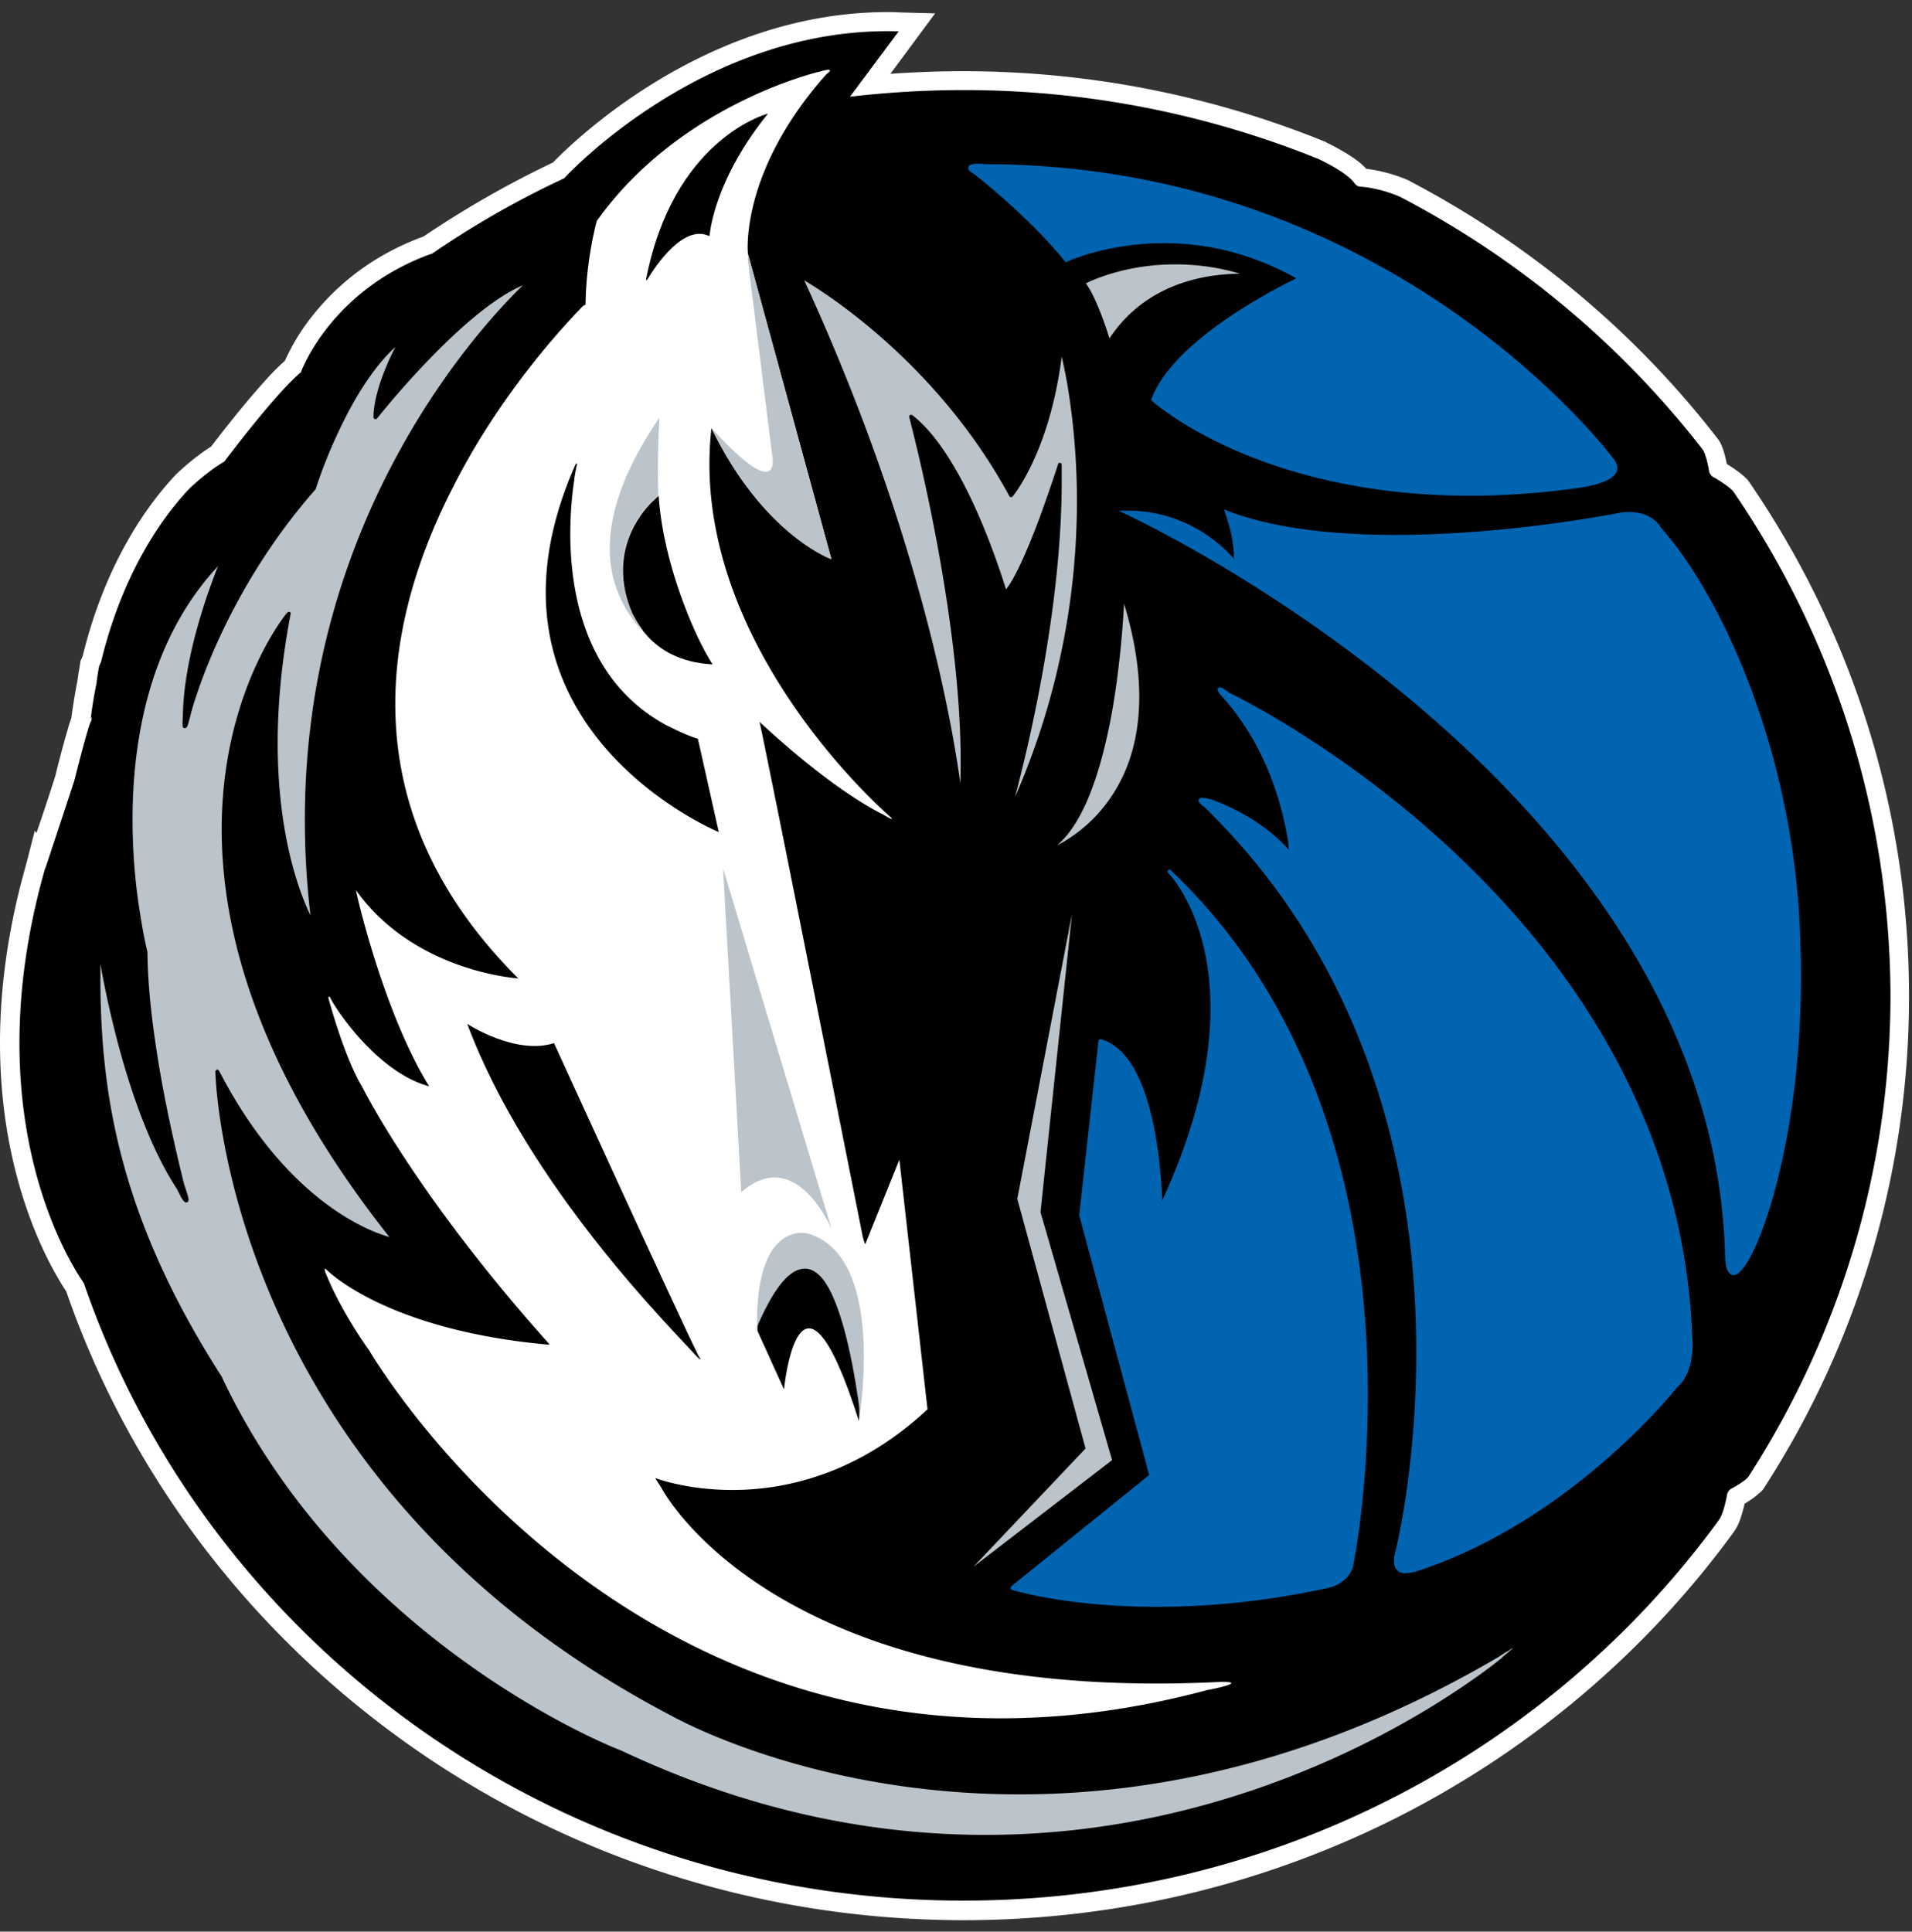 <?xml version="1.0" encoding="utf-8"?>
<svg xmlns="http://www.w3.org/2000/svg" xmlns:xlink="http://www.w3.org/1999/xlink" width="98" height="99" viewBox="0 0 98 99"><rect x="0" y="0" width="98" height="99" fill="#333333" stroke="none"/><defs><path id="aifsa" d="M1155.397 2538.19c-.781-1.173-3.397-5.597-3.397-12.743 0-2.688.374-5.75 1.342-9.153 0-.017.017-.051.017-.068l.424-1.65.085.118a130.627 130.627 0 0 0 .968-2.926c.051-.221.357-1.446.612-2.297.068-.255.136-.476.204-.646l.017-.12c.085-.629.186-1.241.305-1.837.034-.323.102-.63.136-.885l.017-.119.051-.102c.034-.068.051-.119.068-.17 1.223-4.985 3.499-7.928 4.773-9.273l.017-.017.017-.017c.254-.238.95-.884 1.766-1.395.374-.493 1.58-2.058 2.7-3.3a13.5 13.5 0 0 1 1.088-1.106 10.77 10.77 0 0 1 1.46-2.365c1.104-1.378 2.888-2.995 5.64-3.998a51.144 51.144 0 0 1 6.64-3.795c.442-.459 2.123-2.126 4.722-3.794 3.023-1.94 7.337-3.913 12.432-3.913.187 0 .39 0 .578.017l1.851.051-2.293 3.097a53.45 53.45 0 0 1 3.703-.136c6.59 0 12.874 1.293 18.598 3.624l.034.017.017.017c.22.102.611.306 1.036.561.34.221.696.442 1.002.783a8.11 8.11 0 0 1 2.174.595l.034.017.017.017c6.199 3.25 11.6 7.776 15.812 13.237l.034.051.034.051c.068.102.238.442.374 1.157.068.051.17.102.288.187.221.153.476.323.73.579l.052.05.05.069c5.18 7.537 8.221 16.622 8.221 26.388a46.342 46.342 0 0 1-7.422 25.198l-.017.034-.017.017a.62.62 0 0 1-.17.187c-.068.051-.136.12-.238.204a5.287 5.287 0 0 1-.56.375c-.017.085-.051.204-.085.34-.085.289-.17.646-.408 1.02l-.017.018-.017.034c-8.78 12.08-23.234 19.94-39.54 19.94-21.349-.034-39.471-13.492-45.96-32.224z"/><path id="aifsb" d="M1240.829 2497.17c-.272-.289-.934-.68-.934-.68-.238-.085-.289-.306-.289-.306-.136-.817-.306-1.106-.306-1.106a47.272 47.272 0 0 0-15.49-12.965c-1.086-.493-2.054-.544-2.054-.544a.388.388 0 0 1-.323-.17c-.357-.51-1.444-1.055-1.834-1.242a48.394 48.394 0 0 0-18.242-3.54c-1.953 0-3.89.12-5.791.34l2.496-3.35c-9.97-.307-17.12 7.502-17.12 7.502v.017a47.264 47.264 0 0 0-6.828 3.896v-.017c-5.197 1.872-6.692 6.074-6.692 6.074-1.324 1.106-3.923 4.577-3.923 4.577-.747.426-1.529 1.14-1.766 1.361-1.19 1.242-3.38 4.067-4.552 8.899-.034.085-.068.153-.102.238-.051.272-.102.578-.136.884-.119.579-.22 1.174-.289 1.787l.051-.068a1.926 1.926 0 0 1-.034.204c-.119.085-.866 3.063-.866 3.063-.119.374-1.478 4.474-1.478 4.474l-.017-.017v.034c-3.566 12.505 1.172 20.077 1.988 21.25 6.318 18.393 24.1 31.646 45.076 31.646 16 0 30.148-7.707 38.759-19.549.237-.39.373-1.174.373-1.174.017-.255.204-.374.204-.374.663-.357.9-.595.917-.646 4.603-7.146 7.27-15.602 7.27-24.67-.034-9.545-3.007-18.444-8.068-25.828z"/><path id="aifsc" d="M1181.4 2488.186c.12-.136.239-.238.34-.357.153-.17.221-.204.238-.187l.034-.034c.034-2.382.578-4.288.578-4.288 4.314-6.04 11.447-7.656 11.447-7.656.883-.255.323.136.323.136-4.484 5.036-4.025 9.205-4.025 9.205l4.28 15.653s-3.465-1.225-6.149-6.72c-1.24 10.973 9.104 19.871 9.104 19.871.442.392-.255-.034-.255-.034-2.581-1.293-5.57-4.015-6.386-4.78.22.85 5.248 26.167 5.265 26.252.017.119.085.357.153.527l1.75-4.338 1.443 12.794c-6.556 6.108-13.52 3.692-13.961 3.522.17.272.306.476.306.476s5.672 11.145 28.737 9.97c0 0 .56 0 .476.069.017.017-.017.05-.119.085-.442.153-1.121.272-1.121.272-27.854 7.452-42.291-16.333-42.92-17.388-.17-.238-1.528-2.144-2.275-4.067-.017-.05-.051-.238.067-.102 0 0 2.956 3.08 11.33 3.845a.246.246 0 0 0 .101-.017c-6.471-7.23-9.223-12.454-9.63-13.253 0 0-.781-1.174-1.699-4.492 0 0 .017-.17.102 0 .323.664 2.463 3.828 5.062 4.526-2.208-3.573-3.584-9.222-3.754-10.056 3.006 4.22 8.34 4.526 8.34 4.526 0-.017-.018-.017-.035-.034.017.017.017.034.017.034-8.78-8.762-6.878-18.307-3.328-25.214 2.072-4.084 4.755-7.231 6.165-8.746z"/><path id="aifsd" d="M1207.64 2546.238l-5.757 6.074s.017 0 .017-.017l7.1-5.461-3.669-12.71 1.614-15.278-2.803 14.598 3.499 12.794z"/><path id="aifse" d="M1208.932 2508.842c-.51 2.603-1.325 5.274-2.752 6.482.102-.051.238-.12.374-.204a7.808 7.808 0 0 0 1.562-1.242c1.138-1.191 2.276-3.114 2.276-6.16 0-1.36-.22-2.943-.78-4.78-.052 1.038-.222 3.454-.68 5.904z"/><path id="aifsf" d="M1208.864 2489.344c2.004-3.029 5.299-3.3 6.692-3.318a11.63 11.63 0 0 0-3.33-.476c-2.122 0-3.685.578-4.347.867-.102.051-.17.085-.221.102.526.732 1.036 2.263 1.206 2.825zm-.034.238l.102-.034-.102.034z"/><path id="aifsg" d="M1203.836 2497.374l.085-.05-.085.05zm2.497-1.65c.051 0 .085.051.085.102v.85c0 6.534-1.732 13.697-2.395 16.18a37.947 37.947 0 0 0 3.176-15.175c0-2.4-.237-4.39-.458-5.768a25.06 25.06 0 0 0-.323-1.633c-.628 4.917-2.497 7.145-2.514 7.162-.017.034-.05.034-.085.034a.093.093 0 0 1-.085-.05c-3.074-5.683-7.609-9.154-9.68-10.532-.357-.238-.646-.409-.833-.528 5.843 12.727 7.558 22.544 8 25.776.017-.374.017-.748.017-1.14 0-5.818-1.478-12.828-2.225-15.959a251.326 251.326 0 0 0-.408-1.667.082.082 0 0 1 .034-.102.145.145 0 0 1 .119 0c2.633 2.042 4.467 7.86 4.807 8.932.492-.612 1.138-2.126 1.664-3.522.56-1.514 1.002-2.892 1.002-2.892 0-.051.051-.068.102-.068z"/><path id="aifsh" d="M1157.146 2522.113c0 6.056 1.036 12.386 6.234 20.467v.017c4.908 10.362 13.96 15.942 18.19 18.086 1.41.715 2.276 1.038 2.276 1.038 6.709 3.164 13.01 4.321 18.666 4.321 11.838 0 20.806-5.104 24.56-7.673 1.256-.85 1.918-1.412 1.918-1.412l.068.068-.068-.085c.255-.204.442-.374.578-.493a1.55 1.55 0 0 0-.221.136c-.272.153-.51.323-.51.323-9.205 5.41-17.68 7.06-24.593 7.06-10.836 0-17.85-4.049-17.868-4.049-22.996-12.062-23.336-32.99-23.336-32.99 0-.05.034-.085.068-.102.05-.017.085.017.119.051 2.972 5.751 6.556 7.725 8.17 8.337.237.085.424.153.56.187-6.675-8.439-8.594-15.533-8.594-20.893 0-7.095 3.346-11.11 3.362-11.11.034-.034.085-.05.12-.034.05.017.067.068.05.102-.475 2.501-.662 4.696-.662 6.619 0 4.678 1.087 7.57 1.63 8.728l.051.102a41.18 41.18 0 0 1-.288-4.917c0-15.789 9.24-25.504 11.175-27.375-1.46.612-3.227 2.177-4.67 3.658a44.345 44.345 0 0 0-2.803 3.164c-.034.034-.068.051-.119.034a.115.115 0 0 1-.068-.102c.017-1.259.73-2.824 1.121-3.59-1.189 1.089-2.174 2.773-2.87 4.254a24.546 24.546 0 0 0-1.206 3.011l-.017.034c-3.668 4.168-5.452 8.592-6.097 10.549-.221.646-.306 1.02-.306 1.02-.085.34-.136.494-.17.579-.017.017-.017.068-.119.085-.085 0-.102-.051-.102-.068-.017-.017-.017-.034-.017-.068v-.136c0-.187.017-.46.017-.46.068-2.977 1.308-6.329 1.8-7.57-3.515 3.776-4.381 8.898-4.381 12.98 0 1.94.187 3.642.39 4.85.187 1.225.374 1.94.374 1.956v.017c.017 2.4.476 5.377.951 7.759.476 2.365.934 4.134.934 4.134.153.46.221.664.221.783 0 .017 0 .034-.017.068 0 .034-.05.068-.102.068-.085-.017-.085-.034-.119-.068-.017-.017-.05-.051-.068-.085a1.085 1.085 0 0 1-.135-.238c-.085-.17-.17-.324-.17-.324-2.446-3.76-3.635-9.953-3.907-11.518v.715z"/><path id="aifsi" d="M1211.055 2492.56l-.051-.052.017-.068c1.12-3.011 6.403-5.682 7.422-6.176-2.463-1.378-4.807-1.803-6.777-1.803-1.477 0-2.734.238-3.6.476-.884.238-1.376.477-1.376.477l-.068.034-.051-.068c-.917-1.14-2.09-2.263-3.04-3.114-.917-.817-1.614-1.361-1.682-1.395-.136-.085-.22-.136-.22-.272 0-.068.05-.12.084-.137.034-.017.085-.034.136-.05.102-.018.221-.018.323-.018.136 0 .238 0 .255.017 21.06 0 32.253 15.075 32.253 15.075.153.17.22.34.22.493-.016.46-.526.664-1.001.817-.476.136-.934.204-.934.204-2.038.29-3.924.408-5.656.408-10.955-.017-16.237-4.849-16.254-4.849z"/><path id="aifsj" d="M1203.87 2553.486c-.034-.017-.068-.034-.068-.085 0-.034 0-.068.034-.102l7.066-5.7-3.584-13.305v-.034l.985-8.915c0-.034.017-.05.051-.068.017-.017.051-.017.085-.017 1.614.493 2.361 2.688 2.752 4.73.271 1.463.356 2.858.373 3.556 1.869-4.066 2.48-7.333 2.48-9.868 0-3.59-1.223-5.7-1.834-6.534a4.164 4.164 0 0 0-.34-.408.104.104 0 0 1 0-.136.103.103 0 0 1 .136 0c8.407 7.98 10.106 19.158 10.106 26.865 0 5.206-.765 8.83-.765 8.83v.017c-.271.817-1.12 1.038-1.138 1.038a40.832 40.832 0 0 1-8.916 1.004c-4.654 0-7.406-.868-7.423-.868z"/><path id="aifsk" d="M1223.657 2552.516c-.136-.102-.22-.289-.204-.527 0-.12.017-.238.051-.391 0 0 .272-1.055.544-2.876.272-1.82.543-4.39.543-7.418 0-8.03-1.919-19.226-10.853-27.937a.998.998 0 0 1-.237-.204c-.034-.034-.068-.068-.068-.136 0-.051.034-.102.068-.119.033-.017.067-.017.118-.017.085 0 .204.017.408.068 0 0 2.378.732 4.042 2.603-.017-.119-.034-.272-.05-.442a15.296 15.296 0 0 0-.425-1.923c-.442-1.565-1.274-3.556-2.786-5.308 0 0-.203-.221-.322-.374-.034-.051-.068-.085-.068-.17 0-.018 0-.052.034-.086.034-.034.068-.034.085-.034.068 0 .101.034.17.068.067.051.152.102.288.205.527.255 22.963 11.127 23.744 33.075 0 0 .017.119.017.323 0 .527-.085 1.6-.798 2.212-.22.272-5.537 6.89-13.35 9.425 0 0-.237.085-.492.085a.55.55 0 0 1-.459-.102z"/><path id="aifsl" d="M1240.523 2537.068c-.068-.153-.085-.375-.102-.664-.51-21.114-23.626-34.419-29.4-37.396-.832-.426-1.291-.647-1.291-.647l-.408-.187h.492c3.024 0 4.892 1.837 5.436 2.467a6.35 6.35 0 0 0-.22-1.582c-.12-.443-.222-.749-.222-.749l-.068-.204.204.085c2.412.919 5.537 1.225 8.594 1.225 2.956 0 5.86-.29 8.017-.579 2.157-.289 3.584-.578 3.584-.578.119-.017.22-.017.322-.017 1.223 0 1.614.698 1.682.817 2.887 3.232 6.47 10.701 7.065 19.702.068 1.123.102 2.229.102 3.283 0 7.878-1.885 13.629-2.989 14.99-.17.187-.306.323-.476.323-.152-.017-.254-.136-.322-.29z"/><path id="aifsm" d="M1191.319 2477.876c.017-.017.034-.034.034-.05-.255.067-4.858 1.429-6.234 8.472 0 0-.017.136.068.017.408-.68 1.852-2.858 3.176-2.212 0 0 0-.05.017-.136.085-.63.51-3.062 2.939-6.09z"/><path id="aifsn" d="M1187.786 2541.457c-1.002-2.007-7.388-15.993-7.388-15.993-1.987.63-4.45-.987-4.45-.987 3.142 8.371 10.547 15.687 11.736 17.014l.017.017c.204.222.204.136.204.136-.034-.034-.068-.102-.119-.187z"/><path id="aifso" d="M1181.452 2495.911c-5.775 13.203 7.218 18.665 7.388 18.733l-.68-3.046-.39-1.735a7.34 7.34 0 0 1-.917-.357c-.102-.051-.204-.085-.289-.137-.119-.05-.238-.119-.357-.17-5.672-3.028-5.129-10.26-4.772-12.607v-.051c.017-.068.017-.136.034-.204a5.19 5.19 0 0 1 .085-.443c0-.034.017-.05.017-.05v-.018c0-.187-.085 0-.12.085z"/><path id="aifsp" d="M1189.994 2533.103l-.934-16.605 5.57 18.511s-1.816-4.373-4.636-1.906z"/><path id="aifsq" d="M1190.334 2485.363l1.24 9.936s.594 2.705-3.108-1.361c2.666 5.495 6.148 6.72 6.148 6.72l-4.246-15.534c-.017.034-.051.051-.034.239z"/><path id="aifsr" d="M1184.406 2503.465c-.34-.816-.493-1.565-.493-2.229 0-2.416 1.766-3.777 1.783-3.777l.051-.034c0 .017-.085-1.53.051-4.015-1.426 2.11-4.45 7.078-.832 10.974-.051-.085-.119-.153-.153-.221a8.886 8.886 0 0 1-.407-.698z"/><path id="aifss" d="M1188.194 2505.49c-.612-1.072-2.174-4.509-2.429-7.997v-.068l-.051.034s-1.783 1.361-1.783 3.777c0 .664.136 1.413.492 2.23.102.186.221.408.408.68.05.068.102.136.153.221.068.085.153.17.22.255.612.664 1.631 1.344 3.33 1.43 0 .016-.136-.188-.34-.562z"/><path id="aifst" d="M1196.024 2544.877s0-.017 0 0v-.017.017z"/><path id="aifsu" d="M1193.239 2537.016c.577 0 1.019.528 1.376 1.26.356.73.645 1.718.866 2.688.272 1.208.458 2.415.56 3.164 0 .34 0 .579-.017.715v.017c.12-.8 1.291-8.558-2.65-9.647 0 0-2.734-.698-2.564 5.019.017-.136.034-.238.034-.357.917-2.025 1.665-2.842 2.395-2.859z"/><path id="aifsv" d="M1196.04 2544.128c-.017-.238-.272-1.94-.56-3.164-.221-.97-.51-1.94-.867-2.688-.356-.732-.798-1.26-1.376-1.26-.713.018-1.477.817-2.377 2.842-.051.153-.034.17-.034.357l1.358 2.995s.782-8.014 3.839 1.616v.034-.017-.017c0-.12.034-.306.017-.698z"/></defs><g><g transform="translate(-1152 -2472)"><g><g><use fill="#fff" xlink:href="#aifsa"/></g><g><use xlink:href="#aifsb"/></g><g><use fill="#fff" xlink:href="#aifsc"/></g><g><g><use fill="#bbc4ca" xlink:href="#aifsd"/></g><g><use fill="#bbc4ca" xlink:href="#aifse"/></g><g><use fill="#bbc4ca" xlink:href="#aifsf"/></g><g><use fill="#bbc4ca" xlink:href="#aifsg"/></g><g><use fill="#bbc4ca" xlink:href="#aifsh"/></g></g><g><g><use fill="#0064b1" xlink:href="#aifsi"/></g><g><use fill="#0064b1" xlink:href="#aifsj"/></g><g><use fill="#0064b1" xlink:href="#aifsk"/></g><g><use fill="#0064b1" xlink:href="#aifsl"/></g></g><g><use xlink:href="#aifsm"/></g><g><use xlink:href="#aifsn"/></g><g><use xlink:href="#aifso"/></g><g><use fill="#bbc4ca" xlink:href="#aifsp"/></g><g><use fill="#bbc4ca" xlink:href="#aifsq"/></g><g><use fill="#bbc4ca" xlink:href="#aifsr"/></g><g><use xlink:href="#aifss"/></g><g><g><use fill="#bbc4ca" xlink:href="#aifst"/></g><g><use fill="#bbc4ca" xlink:href="#aifsu"/></g><g><use xlink:href="#aifsv"/></g></g></g></g></g></svg>